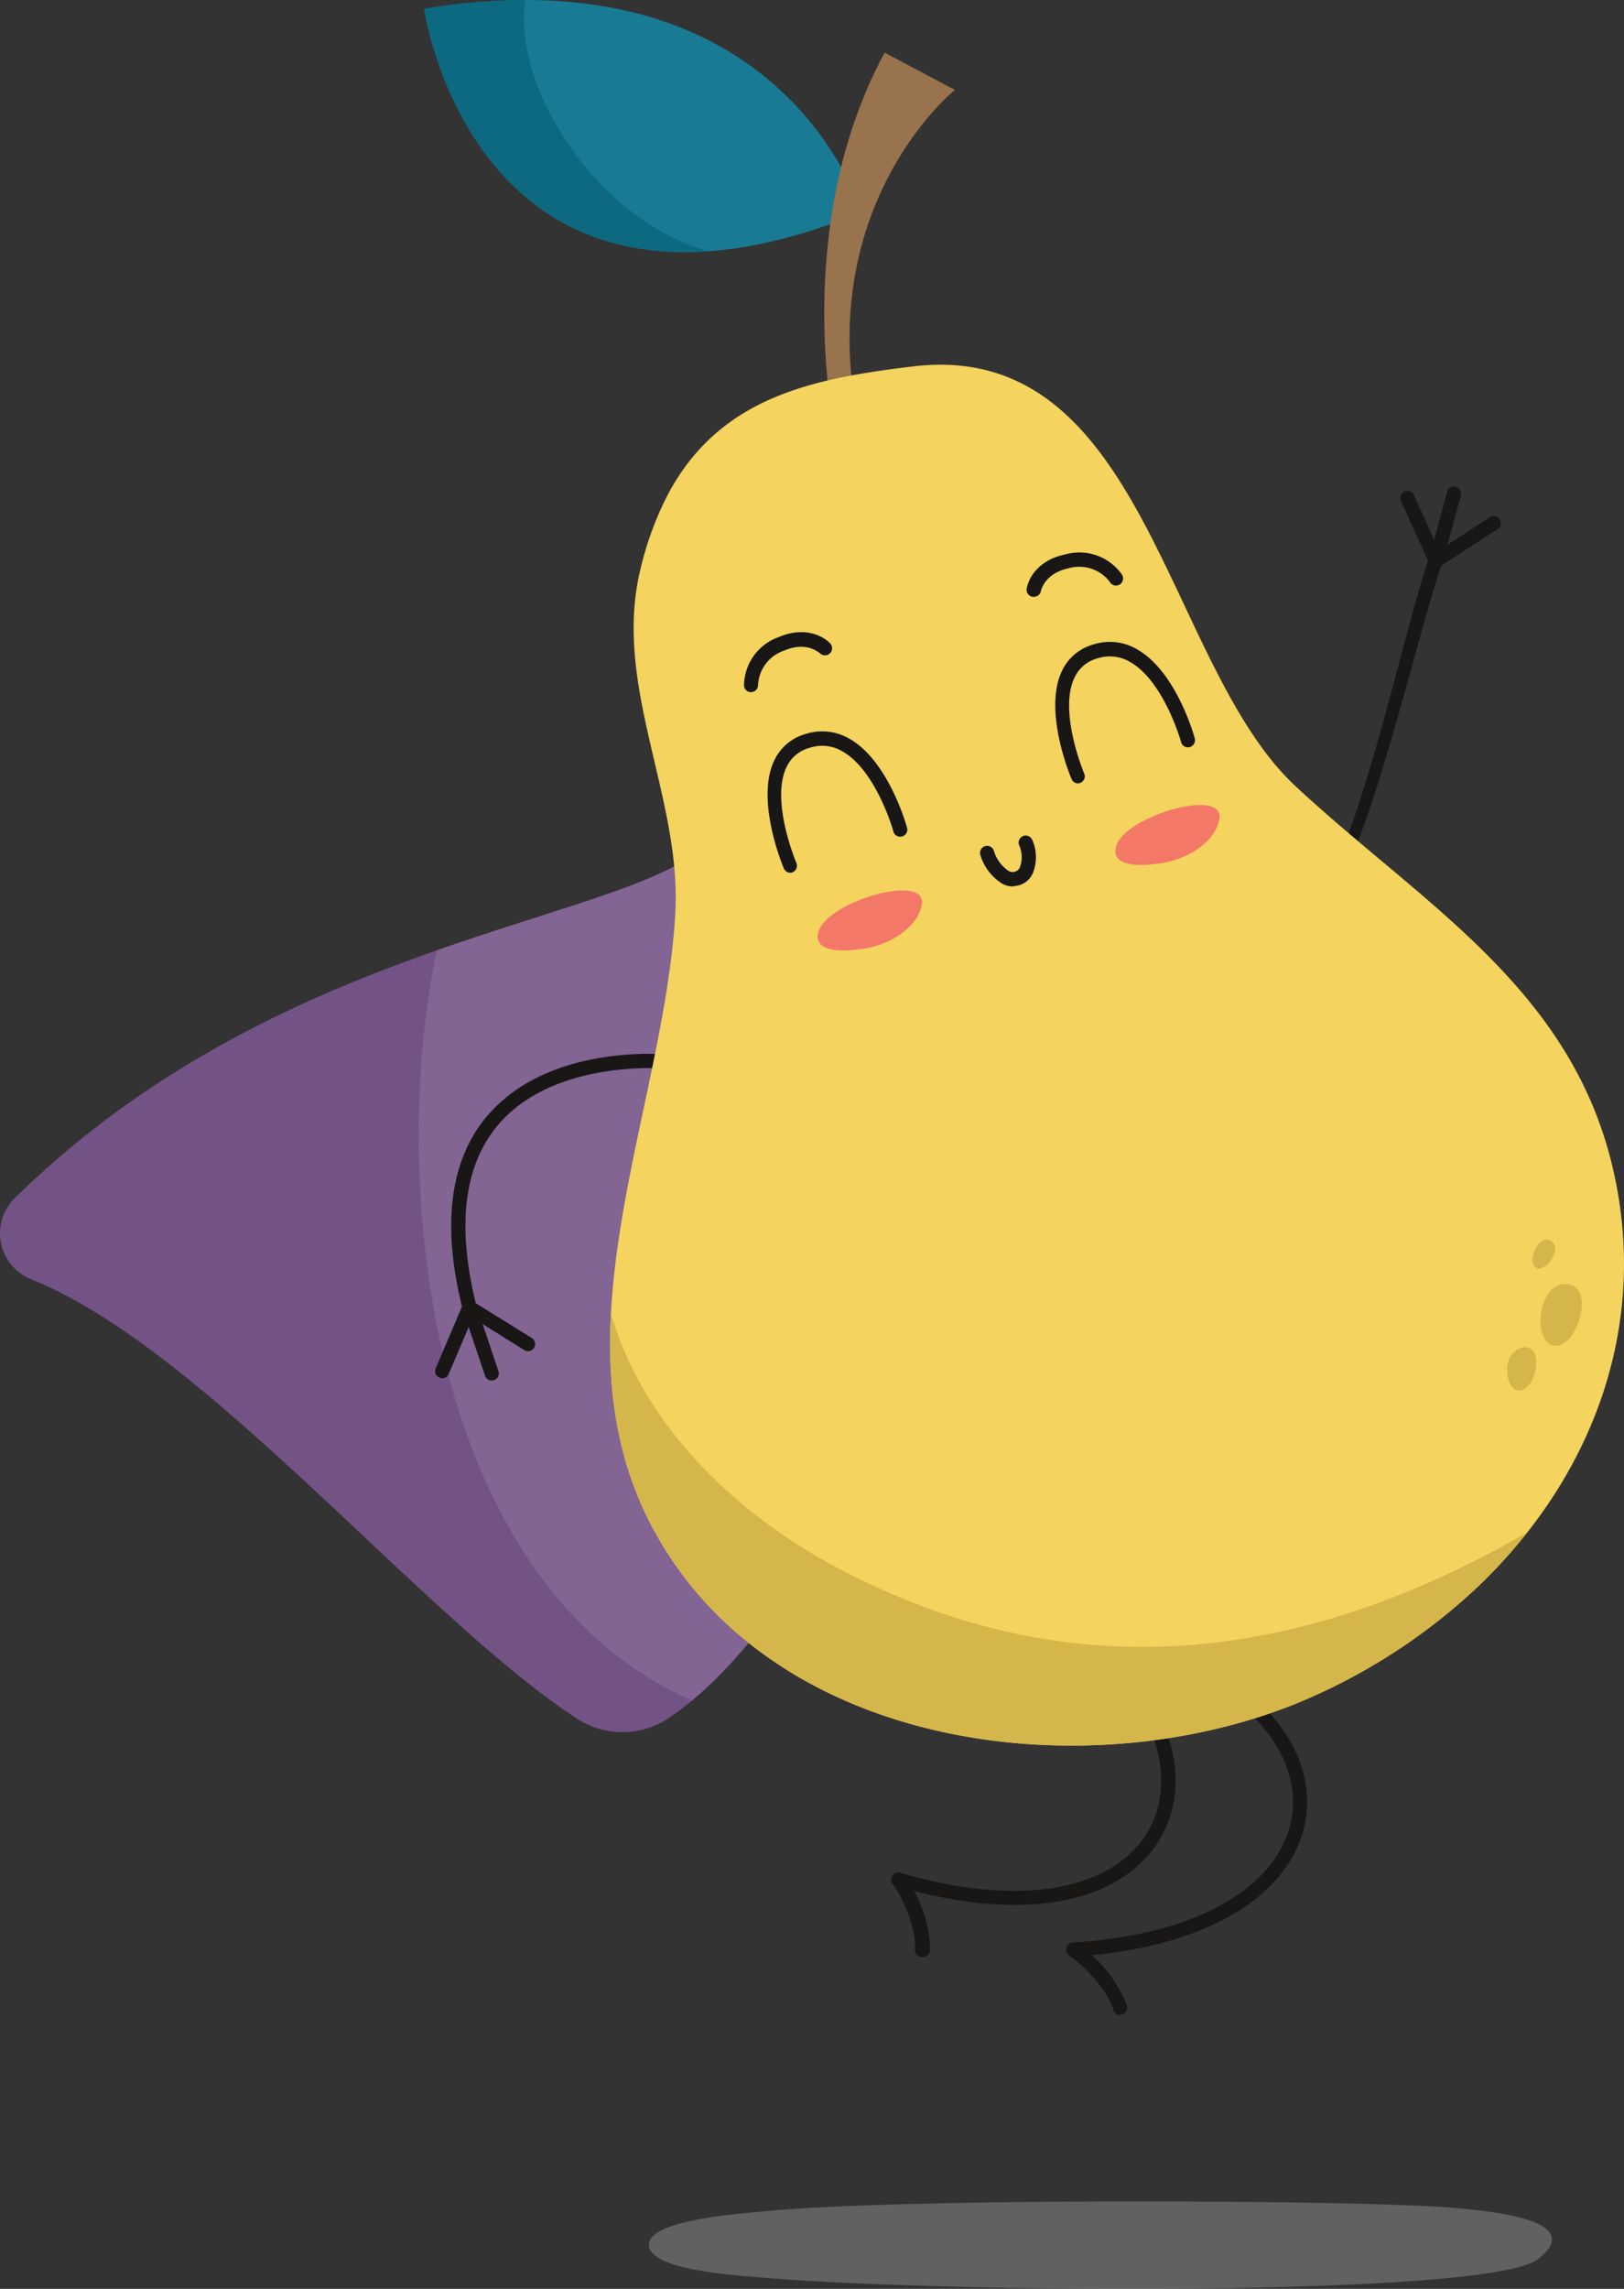 <svg id="supermascotte" xmlns="http://www.w3.org/2000/svg" width="571.622" height="805.48" viewBox="0 0 571.622 805.48">
  <rect x="0" y="0" width="571.622" height="805.48" fill="#333333" stroke="none"/>
  <g id="Calque_2" data-name="Calque 2" transform="translate(0 0)">
    <g id="Groupe_3116" data-name="Groupe 3116" transform="translate(0 303.047)">
      <path id="Tracé_15336" data-name="Tracé 15336" d="M240.658,244.945C201.508,268.129,91.722,278.539,5.2,363.524a17.4,17.4,0,0,0,5.787,28.569C72.18,416.674,147.768,510.3,202.76,546.513a29.352,29.352,0,0,0,32.508.079c51.543-34.684,80.357-130.246,160.875-166.046Zm0,0" transform="translate(0 -244.945)" fill="#735386"/>
      <path id="Tracé_15337" data-name="Tracé 15337" d="M359.093,380.55,203.6,244.945c-17.564,10.4-49.357,18.237-86.879,31.386-16.651,77.675-5.265,221.868,89.76,264.025C253.064,501.613,282.979,414.389,359.093,380.55Zm0,0" transform="translate(37.057 -244.945)" fill="#826593"/>
    </g>
    <g id="Layer_1" data-name="Layer 1" transform="translate(117.595)">
      <path id="Tracé_24" data-name="Tracé 24" d="M81.484,276.12c-7.645.768-38.453,2.842-39.931,11.027-1.847,10.146,34.73,11.738,42.631,12.448,56.841,4.945,252.771,7.048,270.278-6.736s-16.8-16.882-30.41-18.047C293.046,272.056,129.714,271.2,81.484,276.12Z" transform="translate(69.332 502.118)" fill="#f1eff2" opacity="0.242"/>
      <path id="Tracé_25" data-name="Tracé 25" d="M82.361,301.917h-.17a2.473,2.473,0,0,1-2.3-2.672c.54-7.816-4.974-19.383-7.958-23.106a2.473,2.473,0,0,1,0-2.842,2.444,2.444,0,0,1,2.842-.995c38.737,11.368,70.369,7.333,84.607-10.913,9.748-12.5,9.521-30.268-.625-47.462a2.5,2.5,0,1,1,4.291-2.529c11.368,19.042,11.368,38.879.284,53.061-14.75,18.928-45.814,24.129-83.812,14.21A44.42,44.42,0,0,1,85.2,299.615a2.5,2.5,0,0,1-2.842,2.3Z" transform="translate(124.586 386.769)" fill="#181716"/>
      <path id="Tracé_26" data-name="Tracé 26" d="M112.143,323a2.473,2.473,0,0,1-2.387-1.819c-2.16-7.531-11.368-16.512-15.375-19.013a2.444,2.444,0,0,1-1.108-2.842,2.5,2.5,0,0,1,2.245-1.9c40.329-2.444,68.663-17.052,75.825-39.106,4.917-15.092-1.364-31.689-16.8-44.393a2.5,2.5,0,0,1,3.183-3.837c17.052,14.04,23.93,32.655,18.36,49.793-7.418,22.736-34.815,38.282-73.893,42.034A44.533,44.533,0,0,1,114.53,319.7a2.53,2.53,0,0,1-1.734,3.1Z" transform="translate(164.519 386.151)" fill="#181716"/>
      <g id="Groupe_3117" data-name="Groupe 3117" transform="translate(0 450.462) rotate(-47)">
        <path id="Tracé_27" data-name="Tracé 27" d="M58.437,0H56.5C35.985.8,17.085,14.211.346,40.16a2.5,2.5,0,0,0,4.206,2.7C20.325,18.474,37.86,5.741,56.675,4.974c30.58-1.194,54.624,29.9,54.88,30.212a2.5,2.5,0,0,0,3.95-3.041C114.481,30.837,90.58,0,58.437,0Z" transform="translate(22.954 0)" fill="#181716"/>
        <path id="Tracé_28" data-name="Tracé 28" d="M2.472,0H1.989A2.529,2.529,0,0,0,.028,2.842L4.689,26.716a2.505,2.505,0,1,0,4.917-.966L4.916,1.9A2.5,2.5,0,0,0,2.472,0Z" transform="translate(22.93 39.05)" fill="#181716"/>
        <path id="Tracé_29" data-name="Tracé 29" d="M14.107,0a2.444,2.444,0,0,0-2.188,1.307L.351,22.681A2.5,2.5,0,1,0,4.756,25.04L16.323,3.667A2.473,2.473,0,0,0,14.107,0Z" transform="translate(11.295 39.05)" fill="#181716"/>
        <path id="Tracé_30" data-name="Tracé 30" d="M25.4.142a2.246,2.246,0,0,0-.853,0L1.813,8.384a2.5,2.5,0,1,0,1.705,4.69L26.254,4.832A2.5,2.5,0,0,0,25.4,0Z" transform="translate(0 38.912)" fill="#181716"/>
      </g>
      <g id="Groupe_3118" data-name="Groupe 3118" transform="translate(329.227 148.687) rotate(19)">
        <path id="Tracé_31" data-name="Tracé 31" d="M33.707,151.667A100.638,100.638,0,0,1,1.62,146.182a2.486,2.486,0,0,1,1.734-4.661c.369,0,37.373,13.528,62.525-3.752,15.489-10.686,2.444-106.223,2.757-135.3A2.529,2.529,0,0,1,71.136,0h0a2.5,2.5,0,0,1,2.473,2.529C73.268,33.337,85.6,130.238,68.636,141.89A61.075,61.075,0,0,1,33.707,151.667Z" transform="translate(0 24.475)" fill="#181716"/>
        <path id="Tracé_32" data-name="Tracé 32" d="M19.186,22.667a2.472,2.472,0,0,1-1.819-.8L.684,4.222A2.5,2.5,0,0,1,4.322.784L21,18.461a2.5,2.5,0,0,1-1.819,4.206Z" transform="translate(52.038 6.782)" fill="#181716"/>
        <path id="Tracé_33" data-name="Tracé 33" d="M4.149,29.449a2.5,2.5,0,0,1-2.5-2.331L.028,2.876A2.5,2.5,0,1,1,5,2.534L6.65,26.777a2.5,2.5,0,0,1-2.5,2.672Z" transform="translate(67.075 0)" fill="#181716"/>
        <path id="Tracé_34" data-name="Tracé 34" d="M2.5,24.158a2.415,2.415,0,0,1-1.535-.54,2.473,2.473,0,0,1-.426-3.5L15.457.967a2.5,2.5,0,0,1,3.95,3.069L4.458,23.192A2.5,2.5,0,0,1,2.5,24.158Z" transform="translate(68.726 5.292)" fill="#181716"/>
      </g>
      <path id="Tracé_35" data-name="Tracé 35" d="M167.6,74.718S140.632-17.9,13.65,3.1C13.65,3.1,31.7,130.195,167.6,74.718Z" transform="translate(18.057 0)" fill="#197b93"/>
      <path id="Tracé_36" data-name="Tracé 36" d="M74.884,135.123c-14.807-76.082,34.3-115.5,34.3-115.5L84.462,6.52C51.921,66.487,66.415,136.686,66.415,136.686Z" transform="translate(109.326 12.012)" fill="#99734d"/>
      <path id="Tracé_37" data-name="Tracé 37" d="M56.493,91.825a115.329,115.329,0,0,0-9.265,25.806c-9.635,40.755,14.75,80,12.391,120.73-4.093,70.255-44.279,148.895-7.674,216.677,41.806,77.417,150.912,91.4,225.743,61.474a208.661,208.661,0,0,0,64.173-41.068c41.01-39.05,60.9-92.679,47.576-148.3-15.091-63.093-67.129-92.367-111.408-133.576C231.875,150.713,225.167,35.7,143.061,45.784,107.337,50.1,74.54,56.755,56.493,91.825Z" transform="translate(60.476 83.189)" fill="#f4d35e"/>
      <path id="Tracé_38" data-name="Tracé 38" d="M115.015,251.273c-36.549-19.894-67.129-50.787-78.042-88.643-1.393,26.147,1.876,51.782,14.978,76.025,41.806,77.417,150.912,91.4,225.743,61.474a208.664,208.664,0,0,0,64.173-41.068,181.9,181.9,0,0,0,17.621-19.354C285.707,282.365,202.578,298.537,115.015,251.273Z" transform="translate(60.471 299.573)" fill="#d5b64a"/>
      <path id="Tracé_39" data-name="Tracé 39" d="M49.261,0A221.424,221.424,0,0,0,13.65,3.1s12.931,91.4,99.784,85.261C74.327,77.3,44.6,30.751,49.261,0Z" transform="translate(18.057 0.001)" fill="#0c6980"/>
      <path id="Tracé_40" data-name="Tracé 40" d="M153.844,178.932a4.405,4.405,0,0,0,4.121,1.762c6.963-.739,13.13-20.292,3.524-21.656C152.594,157.9,149.524,173.674,153.844,178.932Z" transform="translate(272.735 292.849)" fill="#d5b64a"/>
      <path id="Tracé_41" data-name="Tracé 41" d="M153.651,163.646a2.131,2.131,0,0,1-2.046-.682c-2.331-2.5,1.705-11.624,5.684-9.038S156.834,163.078,153.651,163.646Z" transform="translate(270.911 282.699)" fill="#d5b64a"/>
      <path id="Tracé_42" data-name="Tracé 42" d="M153.5,166.849a7.019,7.019,0,0,0-5.286,4.746,12.589,12.589,0,0,0,.284,7.446c2.3,5.684,7.162,2.217,8.526-1.648.909-2.5,1.932-7.986-.853-9.89A3.893,3.893,0,0,0,153.5,166.849Z" transform="translate(265.127 307.291)" fill="#d5b64a"/>
      <path id="Tracé_43" data-name="Tracé 43" d="M94.144,121.39a8.27,8.27,0,0,1-3.581-.853,17.962,17.962,0,0,1-8.015-10.43,2.5,2.5,0,0,1,4.8-1.364,12.874,12.874,0,0,0,5.4,7.3,2.8,2.8,0,0,0,3.922-1.847,10.259,10.259,0,0,0-.313-7.134,2.5,2.5,0,0,1,1.108-3.354,2.529,2.529,0,0,1,3.354,1.137,15.149,15.149,0,0,1,.54,11.112,7.56,7.56,0,0,1-7.219,5.286Z" transform="translate(144.862 190.583)" fill="#181716"/>
      <path id="Tracé_44" data-name="Tracé 44" d="M135.819,104.8c-1.535,7.787-10.146,12.874-17.223,14.693-4.775,1.222-21.912,3.808-19.013-5.457C102.908,103.433,138.121,93.23,135.819,104.8Z" transform="translate(175.744 183.615)" fill="#f35b6a" opacity="0.757"/>
      <path id="Tracé_45" data-name="Tracé 45" d="M98.987,115.4c-1.563,7.787-10.174,12.874-17.251,14.693-4.746,1.222-21.912,3.808-19.013-5.485C66.076,113.925,101.289,103.836,98.987,115.4Z" transform="translate(107.847 203.106)" fill="#f35b6a" opacity="0.757"/>
      <path id="Tracé_46" data-name="Tracé 46" d="M90.818,84.017h-.455a2.5,2.5,0,0,1-2.075-2.842c0-.4,1.563-9.578,13.585-12.079a18.3,18.3,0,0,1,19.894,7.02,2.5,2.5,0,1,1-4.235,2.643,13.471,13.471,0,0,0-14.523-4.775c-8.526,1.819-9.663,7.872-9.691,7.929A2.53,2.53,0,0,1,90.818,84.017Z" transform="translate(155.492 126.011)" fill="#181716"/>
      <path id="Tracé_47" data-name="Tracé 47" d="M55.733,99.406a2.472,2.472,0,0,1-2.473-2.359A18.331,18.331,0,0,1,65.509,79.995c11.368-4.775,17.763,1.876,18.019,2.16a2.5,2.5,0,0,1,0,3.553,2.473,2.473,0,0,1-3.524,0c-.171,0-4.462-4.377-12.477-.995a13.528,13.528,0,0,0-9.322,12.079,2.473,2.473,0,0,1-2.387,2.586Z" transform="translate(91.02 144.187)" fill="#181716"/>
      <path id="Tracé_48" data-name="Tracé 48" d="M99.826,129.272a2.445,2.445,0,0,1-2.274-1.535c-.426-.966-10-23.845-3.467-37.856a17.336,17.336,0,0,1,11.141-9.492,18.871,18.871,0,0,1,15.12,1.563c13.784,7.531,20.235,30.154,20.491,31.263a2.5,2.5,0,1,1-4.8,1.336c0-.2-6.167-21.571-18.075-28.108a13.983,13.983,0,0,0-11.368-1.137,12.306,12.306,0,0,0-8.043,6.821c-5.684,11.993,3.41,33.593,3.5,33.82a2.5,2.5,0,0,1-1.165,3.041A2.387,2.387,0,0,1,99.826,129.272Z" transform="translate(162.029 146.408)" fill="#181716"/>
      <path id="Tracé_49" data-name="Tracé 49" d="M64.2,140.324a2.473,2.473,0,0,1-2.274-1.506c-.426-.966-10-23.845-3.467-37.856A17.336,17.336,0,0,1,69.6,91.469,18.985,18.985,0,0,1,84.716,93c13.784,7.56,20.207,30.183,20.491,31.263a2.5,2.5,0,1,1-4.8,1.336c0-.227-6.167-21.571-18.075-28.108A13.869,13.869,0,0,0,70.96,96.357a12.42,12.42,0,0,0-8.128,6.821c-5.684,11.993,3.439,33.593,3.524,33.792a2.5,2.5,0,0,1-1.307,3.155A2.386,2.386,0,0,1,64.2,140.324Z" transform="translate(96.397 166.818)" fill="#181716"/>
    </g>
  </g>
</svg>
